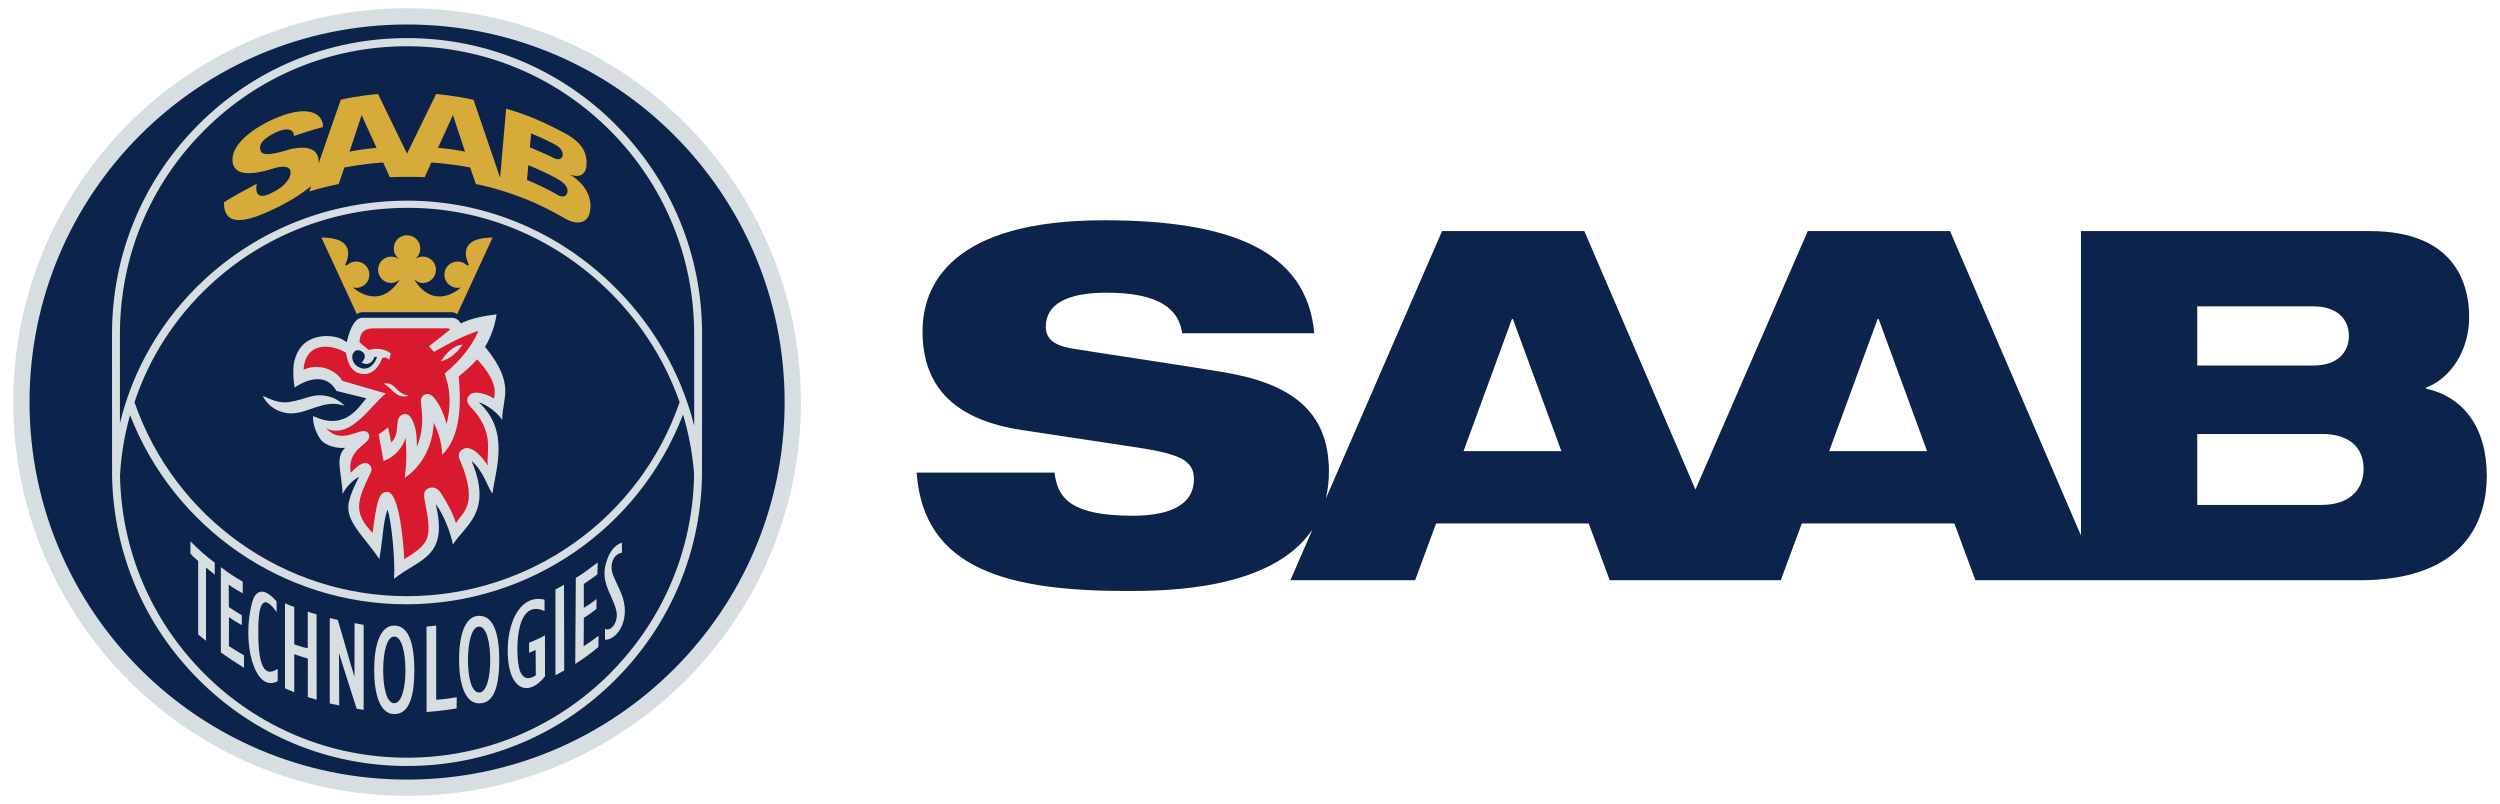 <?xml version="1.0" encoding="UTF-8"?>
<svg xmlns="http://www.w3.org/2000/svg" height="64px" viewBox="0 0 40.265 13.002" width="199px">
  <g transform="translate(-129.967 -260.341)">
    <path d="m136.468 273.211c3.518 0 6.369-2.851 6.369-6.368 0-3.518-2.851-6.369-6.369-6.369-3.517 0-6.368 2.851-6.368 6.369 0 3.517 2.851 6.368 6.368 6.368" fill="#d7dee1"></path>
    <path d="m136.468 260.737c-3.372 0-6.105 2.734-6.105 6.106s2.733 6.105 6.105 6.105 6.106-2.733 6.106-6.105-2.734-6.106-6.106-6.106" fill="#0c234c"></path>
    <path d="m139.842 262.357c-.901-.903-2.1-1.4-3.375-1.4-1.273 0-2.472.497-3.373 1.4-.901.904-1.397 2.104-1.397 3.383 0 0 0 2.267.001 2.297 0 .001-.001.001-.001.003h.001c.023 1.242.517 2.406 1.396 3.287.901.904 2.1 1.401 3.373 1.401 1.275 0 2.474-.497 3.375-1.401.881-.883 1.374-2.051 1.396-3.296l.001-2.29c0-1.279-.496-2.479-1.397-3.383m-.091 8.873c-.878.878-2.044 1.363-3.284 1.363-1.24 0-2.406-.485-3.282-1.363-.854-.857-1.335-1.989-1.359-3.196.018-.336.073-.664.163-.981.714 1.837 2.486 3.059 4.466 3.059 1.994 0 3.77-1.225 4.476-3.068.094.311.154.634.179.963-.018 1.217-.499 2.358-1.359 3.222m-7.691-4.382c.237-.718.653-1.368 1.22-1.896.865-.806 2.004-1.25 3.203-1.25 1.173 0 2.297.451 3.168 1.269.562.528.978 1.17 1.225 1.873-.645 1.878-2.416 3.138-4.411 3.138-1.983 0-3.751-1.258-4.404-3.134m9.051.379c-.222-.883-.697-1.694-1.382-2.337-.894-.841-2.051-1.304-3.255-1.304-1.233 0-2.402.456-3.291 1.284-.677.63-1.144 1.432-1.359 2.314v-1.44c0-1.244.482-2.413 1.36-3.292.876-.879 2.042-1.363 3.282-1.363 1.24 0 2.407.484 3.284 1.363s1.36 2.048 1.36 3.292zm0 0" fill="#d7dee1"></path>
    <path d="m135.393 261.955c.249-.063.605-.094.605-.094l.47.965.47-.965s.322.029.605.094l.43 1.26.097-1.116c.317.088.605.212.954.398.313.168.367.358.342.554-.001.003-.028.198-.26.114-.006 0 .405.215.316.617-.034.145-.178.218-.395.095-.194-.112-.411-.227-.668-.328-.449-.175-.779-.232-.779-.232l-.091-.267c-.296-.061-.628-.081-.628-.081l-.107.237c-.158-.007-.401-.007-.565 0l-.107-.237c-.288.015-.628.081-.628.081l-.091.267c-.149.03-.298.066-.474.12l.026-.083c-.291.23-.54.335-.54.338-.189.091-.706.353-.831.101-.039-.059-.036-.181-.036-.181.154-.101.375-.214.531-.3 0 0-.079.318.244.146.114-.055.234-.136.288-.258.074-.208-.154-.168-.24-.142-.146.043-.684.226-.686-.138-.001-.259.349-.524.723-.678.561-.232.754-.021.739.154-.227.062-.276.08-.469.145.004-.065-.044-.163-.281-.065-.232.113-.291.204-.258.302.043.131.405-.008.495-.028.508-.109.442.234.441.243 0 0 .36-1.039.362-1.039m.141.839c.099-.021.277-.047.437-.062-.001.003-.241-.529-.241-.529zm2.87.459c.134.051.36.163.469.225 0 0 .113.084.17.011.043-.085.011-.171-.178-.271-.123-.07-.353-.17-.44-.205zm.047-.528s.194.08.325.142c.05.023.079.047.136.051.047-.005.063-.033.069-.057.015-.128-.132-.186-.182-.212-.143-.072-.187-.091-.329-.149 0 .003-.019.225-.019.225m-1.486.007c.154.015.251.026.437.062.001.001-.196-.591-.196-.591zm0 0" fill="#d7ab3a"></path>
    <path d="m134.135 266.742c.154.072.278.121.415.102.307-.044.4-.165.682-.083.128.037.229.143.229.143s-.073-.026-.153-.032c-.3-.017-.542.214-.836.139-.265-.069-.336-.27-.336-.27" fill="#d7dee1"></path>
    <path d="m135.812 266.783c-.098.085-.314.547-.86.287-.017.055.019.234.105.358.074.119.27.17.411.154-.17.156-.058.393-.041.747.095-.194.266-.278.266-.278s-.174.316-.175.482c-.012.266.262.496.502.848.07-.411.054-.559.13-.799.063.142.131.842.107 1.12.412-.331.885-.339.675-1.207.125.156.244.47.278.653.194-.316.652-.518.302-1.352.19.157.259.426.336.528.055-.401.284-1.011-.215-1.472l.003-.003c.125.04.282.153.371.282-.003-.358.226-.564-.278-1.182.094-.154.16-.338.187-.524-.19.022-.416.062-.58.147-.007-.015-.043-.083-.134-.092h-1.458c-.101 0-.194.135-.251.396-.004-.003-.051-.04-.114-.065-.178-.068-.594-.072-.715.309-.07.178-.014.489-.014.489s.455-.34.677.055m.338-.398c-.073-.043-.125-.179-.037-.248.062-.05.243.043.107.186.125.073.198-.047.203-.09l.044-.003c-.018.088-.142.27-.317.154" fill="#d7dee1"></path>
    <path d="m137.191 265.39c.05 0 .088.032.088.032l.572-1.239c-.617 0-.396.409-.386.434.01.023-.032.012-.032.012-.037-.037-.09-.059-.146-.059-.119 0-.216.095-.216.212 0 .119.098.214.216.214.018 0 .037-.001.054-.007 0 0-.416.397-.75-.116-.026-.04.035.045.131.045.119-.001.214-.097.214-.214 0-.117-.095-.214-.214-.214-.045 0-.087.015-.121.039v-.003c.05-.039.081-.099.081-.168 0-.117-.095-.212-.214-.212l-.003-.001c-.117 0-.212.095-.212.214 0 .068.032.128.081.167v.004c-.035-.025-.077-.039-.123-.039-.117 0-.212.095-.212.214 0 .117.095.212.212.212.098 0 .158-.084.132-.045-.335.513-.751.117-.751.117.018.004.036.007.055.007.117 0 .212-.095.212-.214 0-.117-.095-.212-.212-.212-.057 0-.109.022-.147.058 0 0-.041.011-.03-.012.01-.023.23-.434-.387-.434l.573 1.24s.039-.032.088-.032zm0 0" fill="#d7ab3a"></path>
    <path d="m137.874 266.787c.033-.134.018-.324-.273-.635-.092.102-.194.193-.298.277.036.38.051.962-.267 1.266 0 0 .004-.247-.136-.517-.014.339-.165.685-.473.894 0 0 .052-.234.018-.649-.05.154-.172.31-.357.372l-.079-.429s.153-.109.153-.113c0 .004.05.244.05.244.163-.154.035-.4.187-.455.083-.026.125.036.152.087.072.147.073.274.076.435.097-.226.101-.448.066-.703-.011-.087.03-.132.081-.147.055-.011.098.019.135.063.097.12.16.278.198.419.062-.214.07-.518-.005-.73-.01-.041-.022-.087-.022-.087.222-.187.424-.408.542-.686-.31.092-.717.338-.717.338l-.084-.09.321-.251c.021-.015.029-.039-.029-.04l-1.188.001c-.112 0-.223.036-.225.225l.149.125s.182-.068.356.052l-.022.102s-.077-.054-.116-.023c-.098.252-.262.288-.396.238-.147-.061-.171-.234-.193-.328-.255-.147-.653-.171-.684.278.271-.124.55.028.624.179l.708.205c-.241.181-.566.751-.965.565.277.3.586-.074.684.083.101.167-.362.209-.287.634.068-.069.207-.218.302-.13.055.051.029.123.011.145-.201.426-.288.622.04.958.07-.52.099-.66.236-.664.201-.001.266.872.276 1.09.4-.259.46-.306.333-.943-.028-.114-.01-.179.068-.209.084-.032.156.025.19.08.094.145.19.314.245.488.101-.17.368-.287.077-.991-.048-.087-.04-.161.026-.201.145-.098.34.145.409.26-.014-.248.107-.559-.281-.954-.063-.077-.063-.132-.011-.185.084-.087.284-.011.393.054" fill="#d9192e"></path>
    <g fill="#d7dee1">
      <path d="m136.082 266.546c.209-.041.174.147.413.193-.201.076-.292-.16-.413-.193"></path>
      <path d="m137.362 265.914c-.079.127-.2.236-.347.27.066-.109.194-.255.347-.27"></path>
      <path d="m133.09 269.413c-.045-.04-.077-.065-.125-.121v-.198c.123.128.255.243.393.346l.001.193c-.048-.036-.095-.077-.142-.114v1.185c-.04-.032-.088-.07-.127-.103zm0 0"></path>
      <path d="m133.457 269.513c.157.117.237.167.354.234v.189c-.077-.045-.141-.076-.227-.141l.003.364c.083.055.15.097.208.131l.001.16c-.072-.041-.13-.074-.208-.13l-.001.469c.079.051.136.087.244.15l.001.201c-.186-.117-.208-.131-.375-.248v-1.379"></path>
      <path d="m134.376 271.356c-.376.205-.593-.642-.408-1.291.036-.123.146-.28.39.001l.001.174c-.194-.277-.289-.194-.296.245-.015.783.165.77.313.672zm0 0"></path>
      <path d="m134.494 270.095c.051.025.073.035.15.062v.605c.072.025.143.047.218.062v-.594c.063.026.094.032.143.045l.001 1.382c-.051-.014-.094-.028-.143-.043l.001-.622c-.073-.022-.147-.047-.22-.072v.615c-.048-.017-.098-.04-.15-.063zm0 0"></path>
      <path d="m135.218 270.335c.057.015.084.021.13.032.081.262.185.65.267.911h.003l.001-.861c.047.01.099.022.147.028v1.375c-.043-.005-.07-.012-.113-.018-.083-.263-.201-.623-.282-.887-.001 0-.003 0-.004 0l.004.834c-.047-.01-.106-.021-.153-.032 0 0 .001-1.381 0-1.381"></path>
      <path d="m136.783 270.474c.054-.004.097-.01.156-.018v1.2c.114-.004.227-.023.332-.04l-.001.181c-.16.026-.328.047-.486.058zm0 0"></path>
      <path d="m138.699 271.279c-.292.368-.627.194-.602-.481.017-.445.226-.849.594-.759l.001.183c-.5-.226-.467.74-.407.943.058.187.176.156.265.097l-.003-.411c-.035.015-.072.035-.106.048l.001-.164c.085-.036.179-.074.256-.12zm0 0"></path>
      <path d="m138.868 269.873c.048-.025.091-.05.138-.076l.004 1.386c-.047.026-.094.052-.142.077v-1.388"></path>
      <path d="m139.197 269.687c.131-.077.237-.164.354-.251l-.005.193c-.074.055-.143.103-.22.156l.001.384c.081-.047.13-.081.205-.142l-.001.161c-.076.059-.13.099-.204.145l-.003.459c.094-.061.163-.11.24-.17l-.001.181c-.116.097-.245.194-.375.274zm0 0"></path>
      <path d="m139.669 270.508c.084.058.227-.099.183-.292-.048-.212-.211-.396-.189-.653 0-.004.036-.364.28-.448v.163c-.161.03-.167.212-.168.22-.001.068.015.114.019.127.037.099.094.207.134.303.175.413-.054.761-.259.759zm0 0"></path>
      <path d="m136.586 271.174c0 .395-.069.717-.325.715-.23-.001-.325-.32-.325-.715 0-.396.095-.717.325-.717.244 0 .325.321.325.717m-.325-.539c-.119 0-.179.251-.179.546 0 .294.061.532.179.532.117-.001.181-.238.181-.532 0-.295-.063-.547-.181-.546"></path>
      <path d="m137.959 271.007c0 .391-.069.711-.325.708-.23 0-.325-.317-.325-.708 0-.391.095-.708.325-.708.243 0 .325.317.325.708m-.325-.533c-.118 0-.181.249-.181.54 0 .291.062.528.181.526.117 0 .179-.236.179-.526 0-.291-.062-.54-.179-.54"></path>
    </g>
    <path d="m169.119 266.625v-.017c.404-.15.696-.609.696-1.138 0-.546-.237-1.392-1.605-1.392h-4.673v4.922l-2.117-4.922h-2.301l-1.816 4.18-1.797-4.18h-2.301l-1.88 4.328c.032-.134.051-.278.051-.438 0-.996-.633-1.424-1.685-1.605-.553-.095-2-.309-2.475-.387-.284-.048-.419-.158-.419-.349 0-.371.349-.553.981-.553.861 0 1.17.269 1.225.656h2.136c-.119-1.337-1.353-1.827-3.401-1.827-2.475 0-2.934 1.053-2.934 1.796 0 .838.451 1.424 1.614 1.597l1.882.285c.656.102.893.205.893.506 0 .482-.514.594-.988.594-.981 0-1.218-.27-1.266-.697h-2.23c.11 1.574 1.495 1.914 3.408 1.914.62 0 2.332-.011 2.992-.994l-.356.82h2.017l.339-.918h2.468l.34.918h2.766l.34-.918h2.467l.34.918h6.222c1.731 0 2.048-1.011 2.048-1.684 0-.799-.387-1.282-.981-1.415m-15.566 1.011.783-2.136h.015l.784 2.136zm5.913 0 .783-2.136h.017l.783 2.136zm5.952-2.341h1.876c.402 0 .576.222.576.475 0 .26-.174.482-.576.482h-1.876zm2.024 3.211h-2.024v-1.147h2.024c.397 0 .666.19.666.562 0 .371-.269.584-.666.584" fill="#0c234c"></path>
  </g>
</svg>
